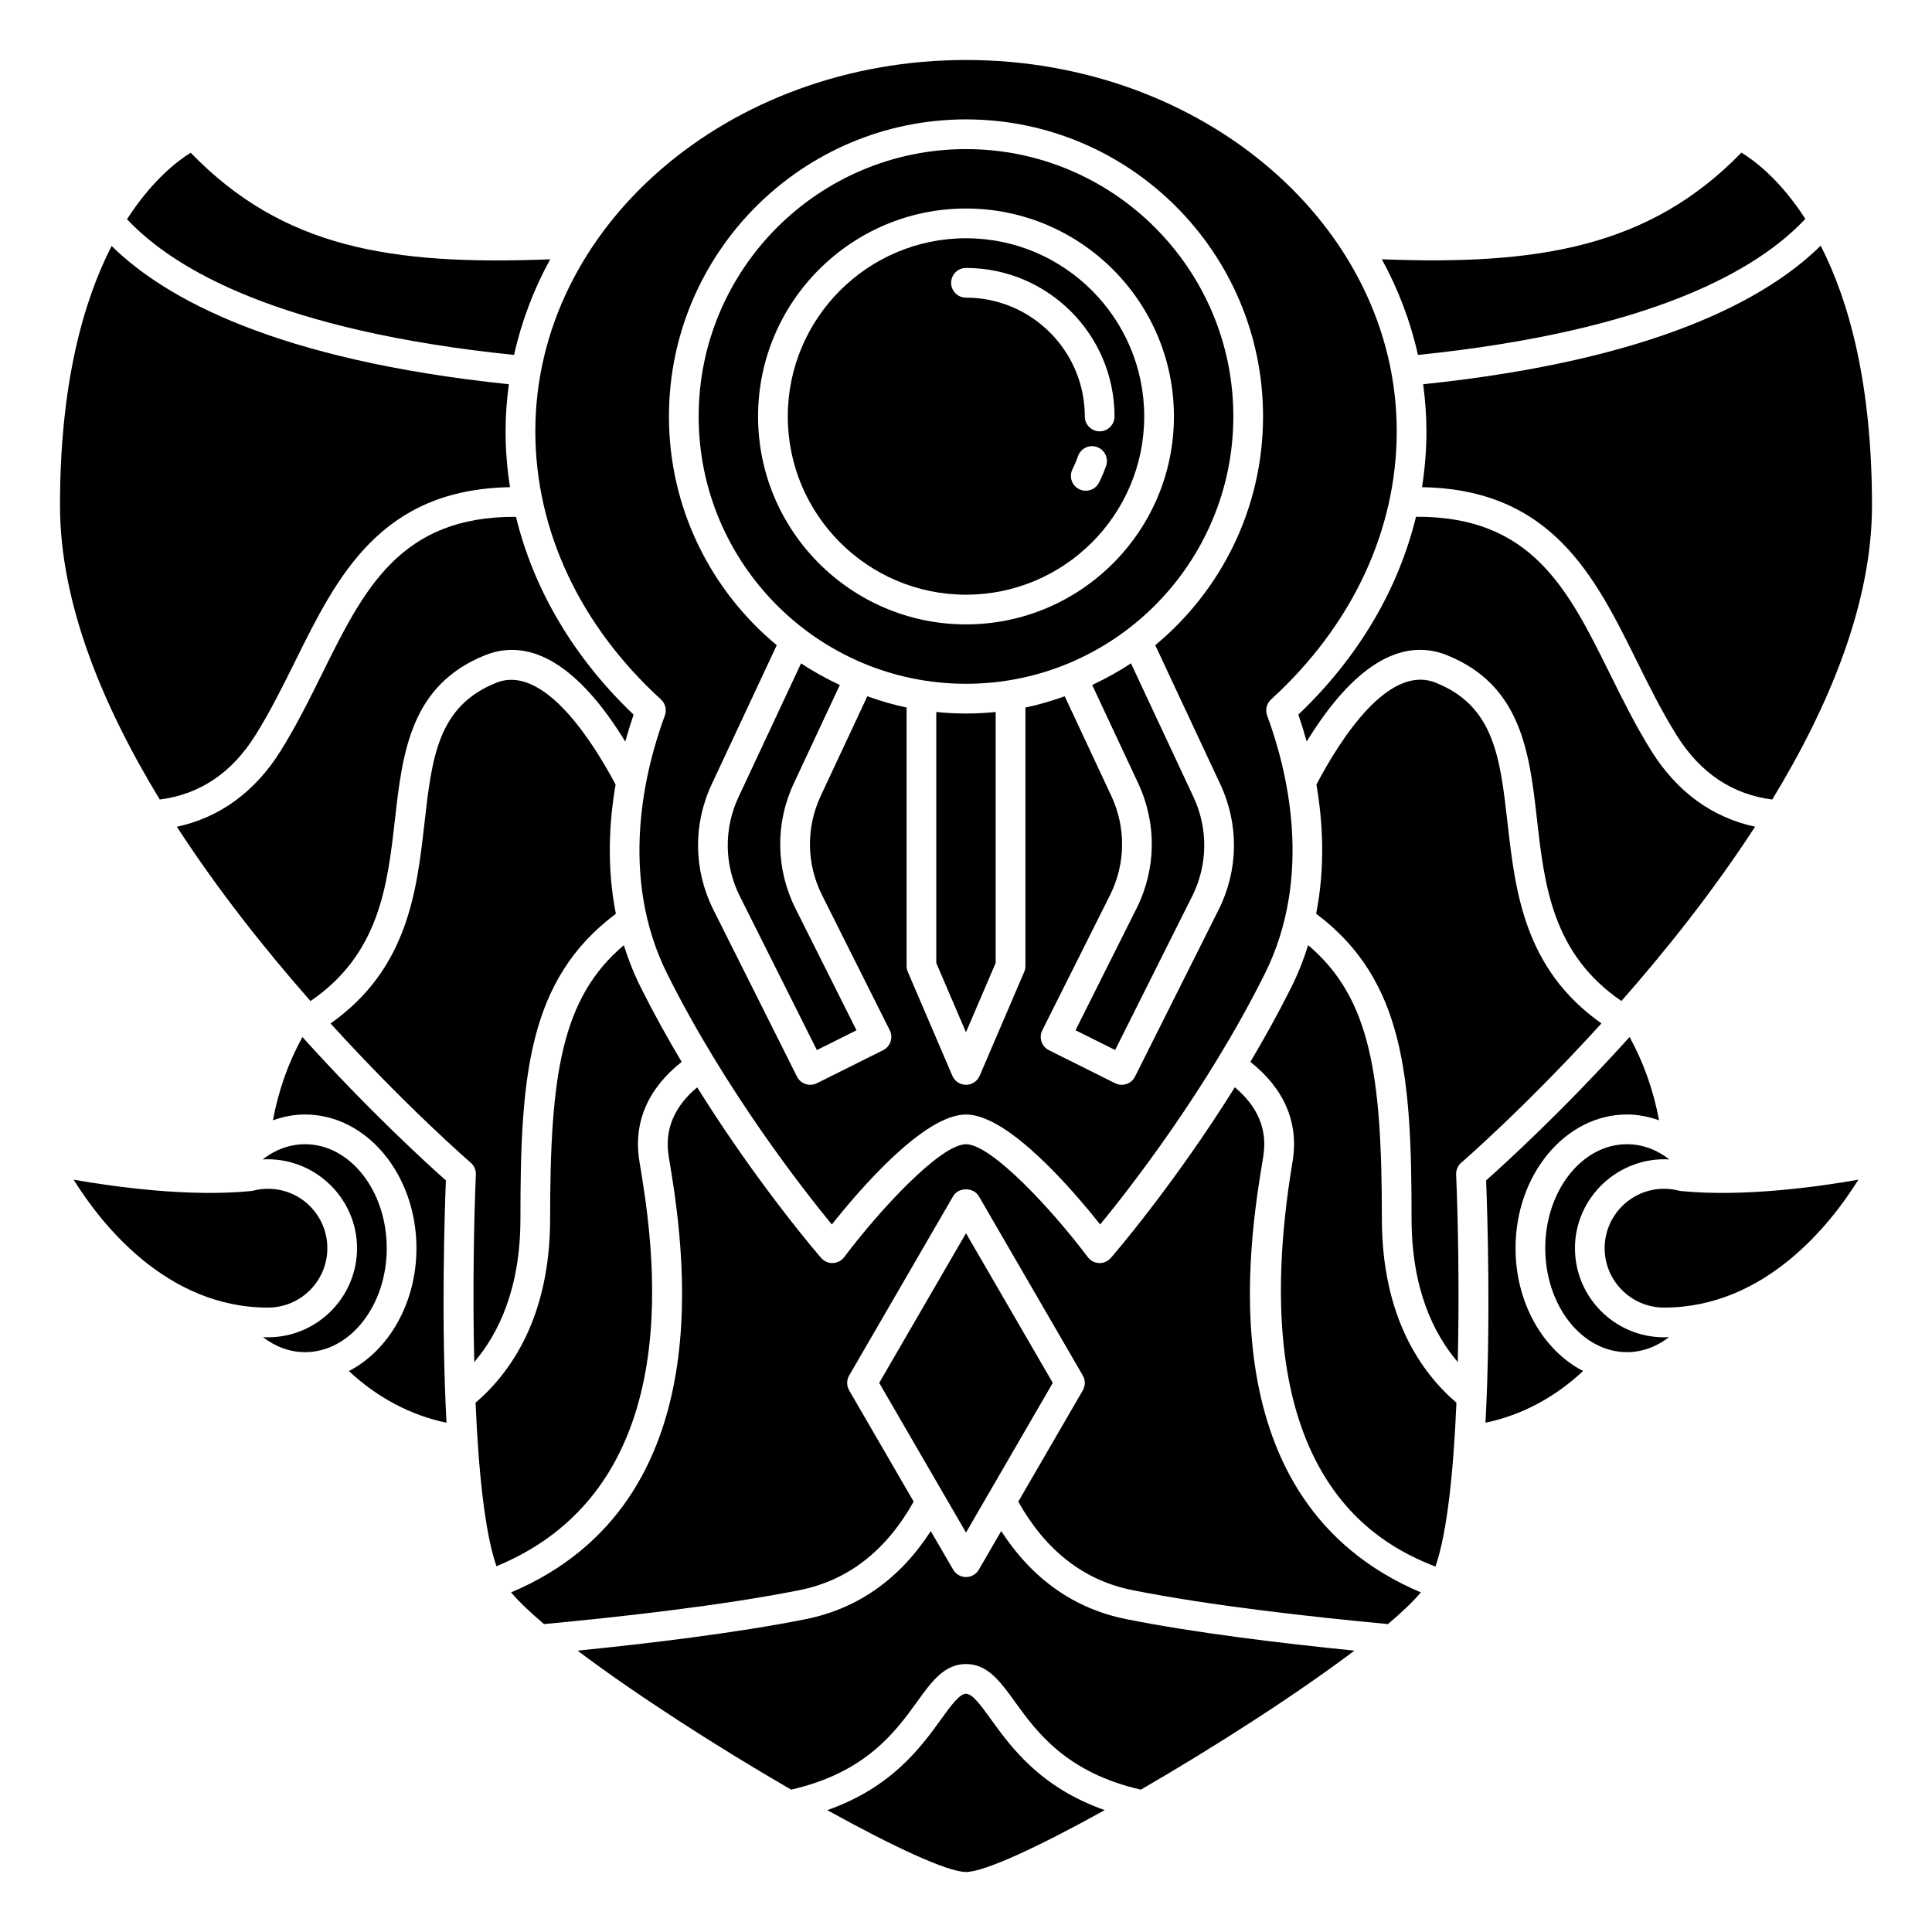 <?xml version="1.0" encoding="UTF-8"?>
<!-- Uploaded to: ICON Repo, www.iconrepo.com, Generator: ICON Repo Mixer Tools -->
<svg fill="#000000" width="800px" height="800px" version="1.1" viewBox="144 144 512 512" xmlns="http://www.w3.org/2000/svg">
 <g>
  <path d="m400 301.6c26.043 0 47.23-21.188 47.23-47.23 0-26.043-21.188-47.23-47.23-47.23s-47.23 21.188-47.23 47.23c-0.004 26.043 21.184 47.23 47.23 47.23zm37.117-34.113c-0.523 1.492-1.148 2.965-1.855 4.379-0.684 1.383-2.078 2.184-3.527 2.184-0.586 0-1.184-0.133-1.75-0.414-1.945-0.969-2.734-3.328-1.766-5.277 0.559-1.125 1.055-2.293 1.477-3.492 0.719-2.051 2.969-3.129 5.019-2.402 2.051 0.727 3.129 2.973 2.402 5.023zm-37.117-52.477c21.703 0 39.359 17.656 39.359 39.359 0 2.172-1.762 3.938-3.938 3.938-2.172 0-3.938-1.762-3.938-3.938 0-17.363-14.125-31.488-31.488-31.488-2.172 0-3.938-1.762-3.938-3.938 0.004-2.172 1.766-3.934 3.941-3.934z"/>
  <path d="m319.15 329.36c1.184 1.078 1.594 2.766 1.039 4.269-5.328 14.434-12.328 42.535 0.672 68.543 15.387 30.773 35.891 56.965 43.582 66.336 7.465-9.406 24.453-29.152 35.559-29.152 11.102 0 28.09 19.746 35.551 29.148 7.695-9.367 28.199-35.562 43.582-66.336 13.004-26.004 6.004-54.109 0.672-68.543-0.555-1.504-0.145-3.191 1.039-4.269 21.477-19.582 33.301-44.816 33.301-71.059 0-54.258-51.207-98.398-114.14-98.398-62.941 0-114.14 44.141-114.14 98.398 0 26.242 11.824 51.477 33.293 71.062zm80.852-153.72c43.406 0 78.719 35.312 78.719 78.719 0 24.363-11.133 46.168-28.566 60.621l17.25 36.887c4.969 10.621 4.801 22.723-0.449 33.203l-22.164 44.238c-0.688 1.379-2.078 2.176-3.519 2.176-0.59 0-1.188-0.133-1.75-0.414l-17.539-8.754c-0.938-0.465-1.645-1.285-1.977-2.273-0.332-0.992-0.25-2.074 0.215-3.008l17.926-35.777c4.168-8.316 4.293-17.918 0.359-26.344l-12.344-26.391c-3.383 1.195-6.832 2.246-10.41 2.977l-0.004 68.496c0 0.531-0.105 1.062-0.32 1.551l-11.809 27.551c-0.621 1.449-2.043 2.387-3.617 2.387s-3-0.938-3.617-2.387l-11.809-27.551c-0.215-0.488-0.32-1.02-0.32-1.551v-68.5c-3.574-0.727-7.027-1.777-10.406-2.977l-12.344 26.391c-3.938 8.422-3.809 18.027 0.359 26.34l17.926 35.777c0.469 0.934 0.547 2.016 0.215 3.008-0.332 0.988-1.043 1.812-1.977 2.277l-17.539 8.754c-0.57 0.281-1.168 0.418-1.758 0.418-1.445 0-2.832-0.797-3.523-2.172l-22.164-44.238c-5.25-10.48-5.414-22.582-0.449-33.203l17.25-36.887c-17.434-14.453-28.566-36.262-28.566-60.621 0-43.406 35.316-78.723 78.723-78.723z"/>
  <path d="m229.39 322.48c-3.367 6.801-6.844 13.836-11.051 20.566-6.773 10.836-16.195 17.641-27.469 20.051 11.023 16.992 23.605 32.77 35.422 46.195 18.297-12.516 20.387-30.602 22.375-48.133 1.984-17.492 4.035-35.582 23.91-43.531 12.227-4.883 24.957 3.023 37.125 22.895 0.715-2.574 1.465-4.977 2.211-7.137-15.836-15.062-26.477-33.121-31.176-52.426-30.738-0.164-40.289 19.184-51.348 41.52z"/>
  <path d="m211.67 338.87c4.004-6.398 7.391-13.258 10.676-19.883 11.047-22.324 22.535-45.297 56.812-45.879-0.77-4.883-1.176-9.828-1.176-14.809 0-4.223 0.316-8.375 0.871-12.473-61.414-6.398-91.023-22.609-105.27-36.641-7.387 14.402-13.684 36.211-13.684 68.793 0 25.758 11.227 52.895 26.441 77.902 10.547-1.34 19.078-7.012 25.324-17.012z"/>
  <path d="m280.23 238.06c1.977-8.887 5.215-17.391 9.574-25.344-42.301 1.668-70.844-3.035-95.273-28.242-3.418 2.113-10.203 7.258-16.871 17.621 12.562 13.391 40.512 29.59 102.57 35.965z"/>
  <path d="m622.43 202c-6.684-10.383-13.5-15.465-16.941-17.551-24.379 25.113-53.902 29.875-95.289 28.262 4.356 7.953 7.598 16.457 9.574 25.348 62.219-6.391 90.145-22.66 102.66-36.059z"/>
  <path d="m230.75 474.78c0-9.977-9.281-17.848-19.75-15.23-0.188 0.047-0.379 0.078-0.57 0.098-16.375 1.609-35.98-1.102-46.918-3.012 7.312 11.738 24.672 33.891 51.496 33.891 8.68 0 15.742-7.062 15.742-15.746z"/>
  <path d="m581.65 343.04c-4.207-6.731-7.688-13.766-11.051-20.566-11.055-22.336-20.664-41.699-51.344-41.523-4.699 19.305-15.344 37.367-31.18 52.426 0.742 2.164 1.496 4.566 2.211 7.144 12.172-19.863 24.898-27.785 37.121-22.906 19.875 7.949 21.926 26.039 23.91 43.531 1.988 17.531 4.078 35.617 22.375 48.133 11.82-13.426 24.398-29.207 35.422-46.195-11.266-2.398-20.695-9.207-27.465-20.043z"/>
  <path d="m522.02 258.3c0 4.984-0.406 9.926-1.168 14.809 34.328 0.582 45.766 23.555 56.812 45.879 3.277 6.629 6.672 13.484 10.676 19.883 6.246 9.992 14.777 15.668 25.324 17.012 15.211-25.004 26.434-52.145 26.434-77.902 0-32.695-6.246-54.508-13.598-68.875-14.199 14.039-43.801 30.316-105.35 36.723 0.555 4.094 0.871 8.25 0.871 12.473z"/>
  <path d="m339.72 355.21c-3.941 8.422-3.809 18.027 0.359 26.34l20.402 40.727 10.496-5.238-16.156-32.25c-5.25-10.48-5.414-22.582-0.449-33.199l12.188-26.055c-3.566-1.68-7.023-3.559-10.27-5.738z"/>
  <path d="m392.12 332.69v66.504l7.871 18.371 7.871-18.371 0.004-66.504c-2.59 0.258-5.215 0.398-7.871 0.398-2.66 0-5.285-0.141-7.875-0.398z"/>
  <path d="m433.44 325.52 12.188 26.055c4.969 10.621 4.801 22.723-0.449 33.203l-16.156 32.25 10.496 5.238 20.402-40.723c4.168-8.316 4.297-17.918 0.359-26.34l-16.566-35.422c-3.25 2.184-6.707 4.059-10.273 5.738z"/>
  <path d="m400 325.21c39.066 0 70.848-31.785 70.848-70.848 0-39.066-31.785-70.848-70.848-70.848-39.066 0-70.848 31.785-70.848 70.848-0.004 39.062 31.781 70.848 70.848 70.848zm0-125.95c30.387 0 55.105 24.719 55.105 55.105 0 30.387-24.719 55.105-55.105 55.105s-55.105-24.719-55.105-55.105c0-30.387 24.719-55.105 55.105-55.105z"/>
  <path d="m510.21 466.91c0-37.934-2.961-58.402-19.535-72.43-1.172 3.742-2.637 7.496-4.496 11.215-3.422 6.844-7.094 13.441-10.82 19.711 8.988 7.098 12.895 16.152 11.184 26.406-13.676 82.098 21.582 101.07 37.867 107.35 3.164-9.094 4.805-25.684 5.562-43.43-9.371-8.027-19.762-22.789-19.762-48.82z"/>
  <path d="m568.4 415.22c-20.492-14.473-22.828-34.969-24.895-53.184-1.961-17.266-3.508-30.906-19.016-37.109-12.438-4.988-25.043 14.527-31.625 26.988 1.762 10.199 2.332 22.043-0.074 34.234 23.441 17.531 25.289 43.488 25.289 80.758 0 18.543 5.785 30.484 12.242 38.051 0.465-19.465 0.043-38.746-0.43-49.688-0.051-1.207 0.453-2.375 1.371-3.16 0.426-0.363 17.031-14.766 37.137-36.891z"/>
  <path d="m478.77 450.52c1.172-7.047-1.359-13.215-7.523-18.379-16.422 26.301-32.656 44.988-32.871 45.234-0.746 0.859-1.824 1.348-2.957 1.348-0.051 0-0.098 0-0.148-0.004-1.184-0.043-2.289-0.621-3-1.57-9.32-12.422-25.496-29.914-32.273-29.914s-22.953 17.492-32.273 29.914c-0.711 0.949-1.816 1.527-3 1.57-1.148 0.051-2.332-0.445-3.109-1.34-0.211-0.242-16.441-18.93-32.863-45.223-6.16 5.16-8.699 11.324-7.527 18.367 3.816 22.906 15.199 91.371-41.777 115.48 2.035 2.414 4.988 5.238 8.723 8.395 19.832-1.855 47.113-4.875 67.758-9.004 12.816-2.562 22.941-10.488 30.203-23.449l-17.094-29.477c-0.707-1.219-0.707-2.727 0-3.949l27.551-47.512c1.41-2.43 5.398-2.43 6.809 0l27.551 47.512c0.707 1.219 0.707 2.727 0 3.949l-17.098 29.484c7.258 12.961 17.398 20.875 30.207 23.441 20.641 4.129 47.926 7.152 67.758 9.004 3.738-3.156 6.688-5.984 8.723-8.395-56.965-24.109-45.582-92.574-41.766-115.48z"/>
  <path d="m545.63 474.78c0-19.531 13.242-35.426 29.52-35.426 2.941 0 5.789 0.562 8.516 1.539-1.453-7.836-4.09-15.32-7.812-22.074-17.816 19.746-33.332 33.84-38.02 37.996 0.352 8.871 1.27 37.668-0.172 64.211 9.426-1.922 18.375-6.668 25.875-13.695-10.52-5.414-17.906-17.961-17.906-32.551z"/>
  <path d="m246.49 474.78c0-15.191-9.711-27.551-21.648-27.551-4.023 0-7.891 1.422-11.246 4.031 13.488-0.781 25.023 10.043 25.023 23.52 0 13.023-10.594 23.617-23.617 23.617-0.445 0-0.875-0.031-1.316-0.043 3.324 2.562 7.141 3.981 11.16 3.981 11.938 0 21.645-12.359 21.645-27.555z"/>
  <path d="m561.38 474.78c0-13.477 11.535-24.301 25.02-23.523-3.352-2.606-7.223-4.027-11.242-4.027-11.938 0-21.648 12.359-21.648 27.551s9.711 27.551 21.648 27.551c4.019 0 7.832-1.418 11.156-3.981-0.445 0.016-0.871 0.047-1.316 0.047-13.023 0-23.617-10.59-23.617-23.617z"/>
  <path d="m423 510.48-23-39.66-23.004 39.66 23.004 39.668z"/>
  <path d="m589.57 459.65c-0.191-0.02-0.383-0.051-0.57-0.098-1.363-0.34-2.711-0.512-4.008-0.512-8.684 0-15.742 7.062-15.742 15.742 0 8.684 7.062 15.742 15.742 15.742 26.824 0 44.184-22.152 51.496-33.891-10.938 1.914-30.539 4.621-46.918 3.016z"/>
  <path d="m406.6 599.62c-2.617-3.625-4.875-6.758-6.598-6.758s-3.984 3.133-6.602 6.758c-5.356 7.418-13.086 18.074-30.16 24.086 17.379 9.629 31.844 16.387 36.762 16.387s19.383-6.758 36.762-16.391c-17.074-6.004-24.805-16.664-30.164-24.082z"/>
  <path d="m313.46 451.82c-1.707-10.246 2.195-19.309 11.184-26.406-3.727-6.269-7.398-12.871-10.82-19.711-1.863-3.719-3.32-7.469-4.5-11.219-16.582 14.023-19.535 34.473-19.535 72.43 0 26.027-10.391 40.793-19.758 48.816 0.75 17.688 2.387 34.23 5.531 43.34 52.148-21.504 41.473-85.809 37.898-107.25z"/>
  <path d="m409.33 549.75-5.926 10.219c-0.703 1.215-2.004 1.965-3.406 1.965s-2.699-0.746-3.406-1.965l-5.922-10.215c-8.242 12.734-19.379 20.586-33.195 23.348-18.242 3.648-41.48 6.434-60.41 8.332 15.375 11.605 36.973 25.484 56.594 36.84 19.781-4.519 27.621-15.316 33.359-23.262 3.879-5.379 7.227-10.023 12.98-10.023 5.75 0 9.102 4.644 12.984 10.023 5.734 7.945 13.574 18.742 33.359 23.262 19.621-11.355 41.219-25.234 56.594-36.84-18.93-1.898-42.168-4.684-60.41-8.332-13.816-2.762-24.953-10.617-33.195-23.352z"/>
  <path d="m262.16 456.82c-4.691-4.156-20.199-18.246-38.02-37.996-3.723 6.754-6.363 14.238-7.812 22.074 2.723-0.98 5.574-1.543 8.516-1.543 16.281 0 29.52 15.895 29.52 35.426 0 14.586-7.387 27.137-17.906 32.559 7.504 7.027 16.449 11.77 25.875 13.695-1.445-26.547-0.523-55.344-0.172-64.215z"/>
  <path d="m307.21 386.16c-2.402-12.195-1.836-24.035-0.07-34.234-5.598-10.57-18.844-32.113-31.625-26.988-15.508 6.203-17.055 19.84-19.016 37.109-2.062 18.211-4.402 38.707-24.895 53.18 20.105 22.125 36.711 36.531 37.137 36.891 0.918 0.789 1.422 1.953 1.371 3.16-0.477 10.941-0.895 30.227-0.43 49.688 6.453-7.566 12.238-19.508 12.238-38.051 0-37.281 1.848-63.23 25.289-80.754z"/>
 </g>
</svg>